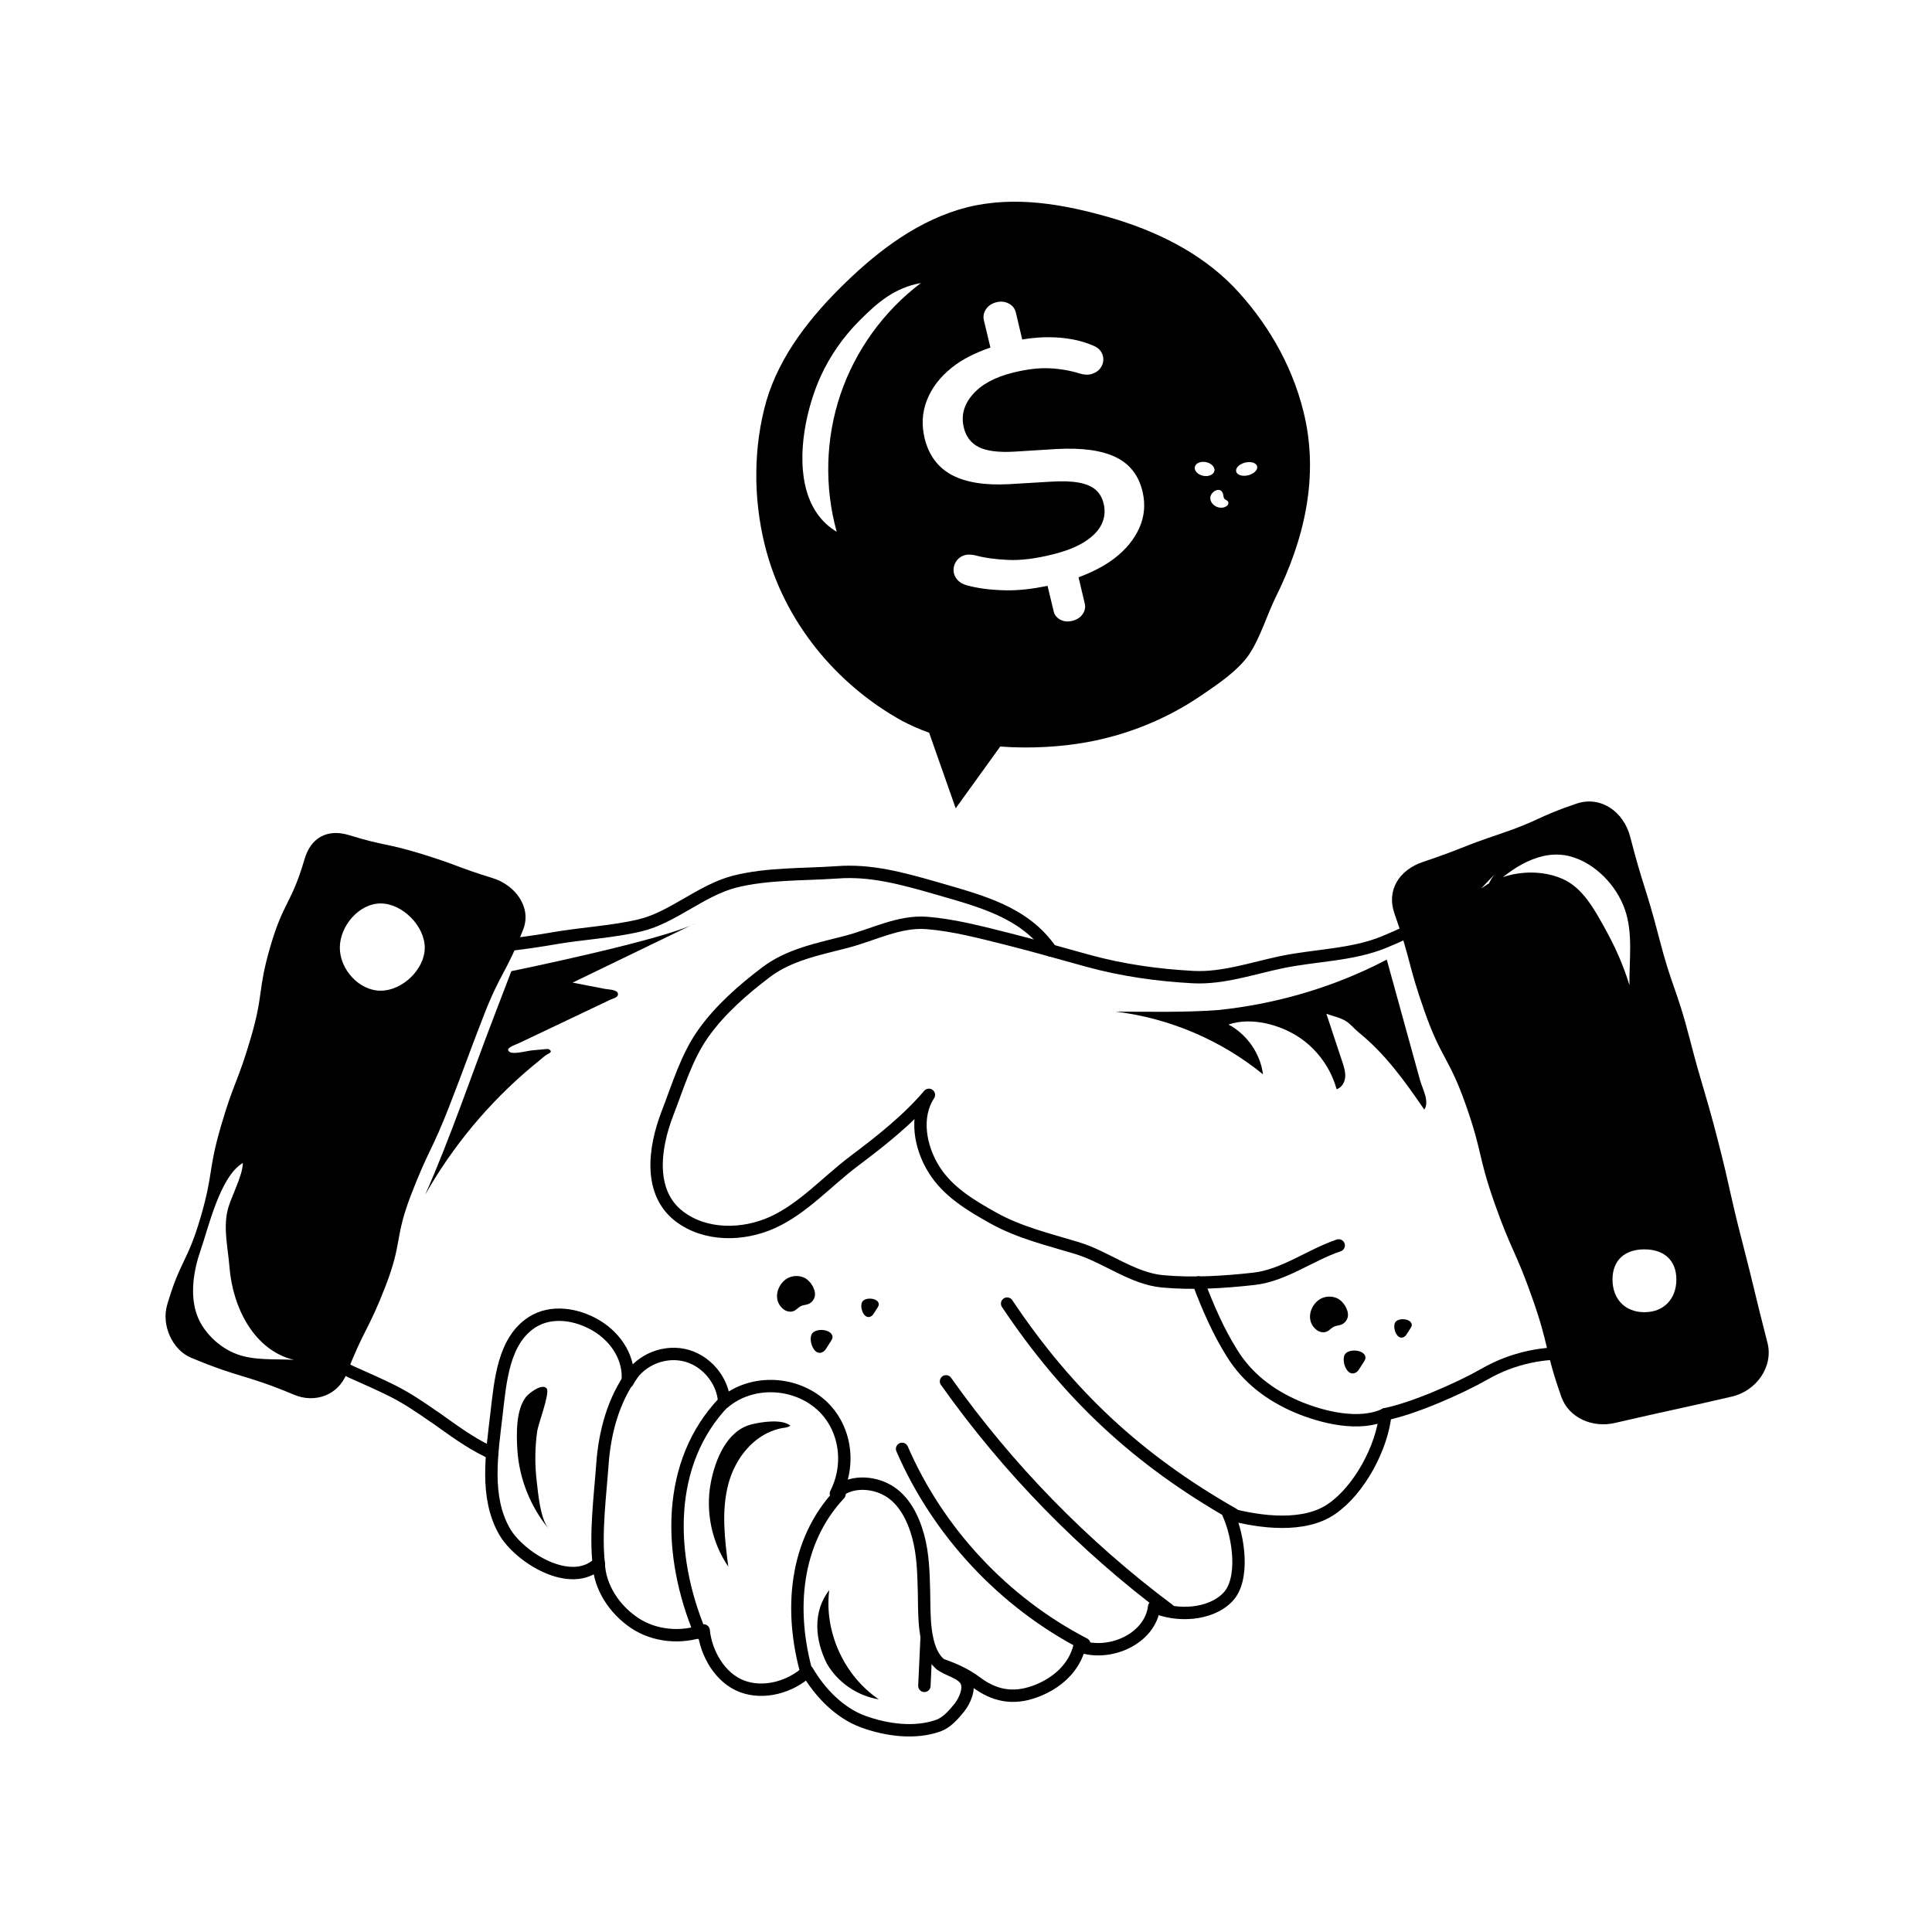 <svg width="156" height="156" viewBox="0 0 156 156" fill="none" xmlns="http://www.w3.org/2000/svg">
<path d="M39.749 117.346C39.614 117.292 39.507 117.239 39.399 117.185C37.893 116.459 36.521 115.437 35.123 114.441C35.096 114.414 35.096 114.414 35.069 114.414C33.993 113.661 32.917 112.935 31.761 112.343C30.631 111.779 29.474 111.268 28.318 110.757C28.264 110.73 28.183 110.676 28.103 110.649" stroke="black" stroke-miterlimit="10" stroke-linecap="round" stroke-linejoin="round"/>
<path d="M96.77 103.548C97.523 105.539 98.356 107.475 99.486 109.277C100.723 111.268 102.525 112.639 104.704 113.581C106.802 114.468 109.788 115.194 111.859 114.199C111.59 116.889 109.761 120.305 107.528 121.838C105.323 123.371 101.799 122.941 99.19 122.241C100.024 124.07 100.535 127.567 99.11 128.992C97.711 130.418 95.021 130.552 93.192 129.745C92.87 132.328 89.615 133.78 87.168 132.919C86.737 134.721 85.258 135.985 83.51 136.604C81.761 137.223 80.255 136.927 78.776 135.797C77.942 135.179 76.974 134.748 75.952 134.399" stroke="black" stroke-miterlimit="10" stroke-linecap="round" stroke-linejoin="round"/>
<path d="M41.443 76.248C42.546 76.114 43.649 75.952 44.725 75.764C47.038 75.361 49.459 75.253 51.691 74.715C54.3 74.097 56.613 71.891 59.303 71.192C61.965 70.519 64.843 70.627 67.56 70.439C70.276 70.223 72.832 70.923 75.548 71.703C79.152 72.752 82.703 73.612 84.854 76.732C84.854 76.732 84.854 76.759 84.881 76.759" stroke="black" stroke-miterlimit="10" stroke-linecap="round" stroke-linejoin="round"/>
<path d="M119.277 72.051C116.903 73.587 114.393 74.987 111.777 76.061C109.162 77.135 106.227 77.114 103.46 77.695C101.11 78.188 98.712 79.026 96.322 78.895C93.453 78.738 90.676 78.349 87.91 77.597C85.784 77.019 83.619 76.384 81.451 75.842C79.265 75.295 77.022 74.696 74.833 74.524C72.606 74.348 70.491 75.494 68.302 76.06C66.01 76.653 63.71 77.094 61.846 78.509C60.005 79.906 58.157 81.513 56.789 83.439C55.433 85.347 54.744 87.706 53.906 89.866C52.776 92.778 52.371 96.326 54.855 98.22C56.953 99.819 59.99 99.794 62.391 98.699C64.857 97.574 66.764 95.41 68.928 93.779C71.093 92.147 73.245 90.466 75.005 88.405C73.839 90.171 74.291 92.643 75.416 94.436C76.54 96.228 78.366 97.323 80.214 98.353C82.338 99.536 84.656 100.074 86.979 100.781C89.301 101.489 91.445 103.239 93.865 103.462C96.284 103.685 98.844 103.529 101.256 103.257C103.669 102.986 105.79 101.338 108.094 100.562" stroke="black" stroke-miterlimit="10" stroke-linecap="round" stroke-linejoin="round"/>
<path d="M81.321 105.26C86.269 112.652 91.861 117.857 99.588 122.263" stroke="black" stroke-miterlimit="10" stroke-linecap="round" stroke-linejoin="round"/>
<path d="M76.386 111.537C81.376 118.576 87.475 124.827 94.388 129.989" stroke="black" stroke-miterlimit="10" stroke-linecap="round" stroke-linejoin="round"/>
<path d="M72.839 116.99C75.753 123.713 81.043 129.378 87.551 132.745" stroke="black" stroke-miterlimit="10" stroke-linecap="round" stroke-linejoin="round"/>
<path d="M111.848 114.191C114.115 113.747 117.895 112.083 119.9 110.935C122.123 109.661 124.742 109.094 127.292 109.334" stroke="black" stroke-miterlimit="10" stroke-linecap="round" stroke-linejoin="round"/>
<path d="M40.724 123.634C39.142 120.841 39.722 117.367 40.091 114.178C40.405 111.461 40.662 108.246 42.961 106.764C44.52 105.759 46.633 106.102 48.214 107.074C49.794 108.046 50.871 109.739 50.678 111.584C51.462 109.95 53.405 109.043 55.181 109.403C56.957 109.762 58.391 111.424 58.477 113.234C60.611 111.452 63.897 111.506 66.068 113.243C68.239 114.98 68.765 118.123 67.494 120.596C68.574 119.549 70.43 119.599 71.725 120.363C73.02 121.127 73.741 122.598 74.138 124.048C74.534 125.499 74.567 127.005 74.608 128.508C74.656 130.218 74.479 133.196 75.939 134.386C76.544 134.88 77.647 135.039 78.011 135.729C78.338 136.35 77.894 137.35 77.454 137.896C77.014 138.443 76.442 139.093 75.782 139.33C73.882 140.013 71.596 139.702 69.701 139.015C67.807 138.327 66.22 136.693 65.201 134.95C63.82 136.225 61.669 136.828 59.912 136.162C58.155 135.496 57.006 133.52 56.817 131.65C54.994 132.315 52.834 132.123 51.225 131.039C49.615 129.954 48.411 128.16 48.343 126.22C46.098 128.364 41.912 125.732 40.724 123.634Z" stroke="black" stroke-miterlimit="10" stroke-linecap="round" stroke-linejoin="round"/>
<path d="M51.061 110.948C49.532 113.03 48.832 115.626 48.645 118.202C48.459 120.778 48.059 123.788 48.355 126.354" stroke="black" stroke-miterlimit="10" stroke-linecap="round" stroke-linejoin="round"/>
<path d="M58.477 113.184C53.748 118.097 53.904 125.579 56.543 131.868" stroke="black" stroke-miterlimit="10" stroke-linecap="round" stroke-linejoin="round"/>
<path d="M67.791 120.636C64.154 124.516 63.703 130.052 65.158 135.167" stroke="black" stroke-miterlimit="10" stroke-linecap="round" stroke-linejoin="round"/>
<path d="M74.823 132.188L74.64 136.125" stroke="black" stroke-miterlimit="10" stroke-linecap="round" stroke-linejoin="round"/>
<path d="M34.338 96.46C36.38 91.823 38.013 86.968 39.827 82.235C40.314 80.963 40.802 79.69 41.289 78.417C41.289 78.417 53.876 75.845 56.238 74.503L46.234 79.342C46.703 79.433 47.173 79.524 47.643 79.615C48.046 79.693 48.45 79.771 48.853 79.849C49.123 79.901 49.849 79.901 49.896 80.239C49.938 80.546 49.499 80.617 49.288 80.717C48.94 80.883 48.591 81.049 48.243 81.215C47.529 81.554 46.814 81.894 46.1 82.234C44.689 82.904 43.278 83.576 41.867 84.246C41.618 84.365 40.663 84.653 41.172 84.951C41.505 85.146 42.573 84.85 42.961 84.813C43.321 84.779 43.681 84.743 44.041 84.712C44.154 84.702 44.255 84.677 44.354 84.742C44.629 84.92 44.377 85.037 44.229 85.111C43.994 85.23 43.779 85.449 43.573 85.613C43.133 85.966 42.7 86.329 42.276 86.702C41.427 87.447 40.612 88.231 39.834 89.049C38.277 90.686 36.866 92.462 35.626 94.35C35.174 95.039 34.744 95.743 34.338 96.46Z" fill="black"/>
<path d="M39.793 70.908C36.902 70.016 36.953 69.849 34.062 68.957C31.171 68.066 31.09 68.328 28.198 67.437C26.456 66.899 25.103 67.616 24.592 69.367C23.538 72.98 22.89 72.791 21.835 76.405C20.78 80.019 21.311 80.174 20.256 83.788C19.201 87.403 18.896 87.314 17.841 90.929C16.784 94.55 17.25 94.686 16.193 98.307C15.136 101.928 14.55 101.756 13.493 105.377C13.027 106.974 13.89 108.988 15.425 109.629C19.508 111.333 19.68 110.921 23.762 112.625C25.458 113.333 27.321 112.635 27.985 110.922C29.38 107.324 29.731 107.46 31.125 103.862C32.52 100.264 31.827 99.995 33.221 96.397C34.616 92.798 34.891 92.904 36.285 89.305C37.683 85.7 37.633 85.681 39.03 82.076C40.428 78.471 40.855 78.636 42.252 75.031C42.937 73.264 41.604 71.466 39.793 70.908ZM19.13 109.345C17.698 108.818 16.358 107.534 15.871 106.088C15.334 104.49 15.633 102.579 16.187 100.986C16.83 99.138 17.767 94.979 19.61 93.906C19.584 95.03 18.604 96.682 18.357 97.814C18.038 99.272 18.411 100.808 18.528 102.302C18.786 105.583 20.52 109.034 23.722 109.8C22.198 109.718 20.562 109.87 19.13 109.345ZM30.738 79.994C28.988 79.994 27.44 78.272 27.44 76.521C27.44 74.771 28.988 72.949 30.738 72.949C32.488 72.949 34.297 74.771 34.297 76.521C34.297 78.272 32.488 79.994 30.738 79.994Z" fill="black"/>
<path d="M41.773 117.05C41.92 119.381 42.823 121.659 44.313 123.457C43.617 122.618 43.463 120.657 43.338 119.611C43.177 118.268 43.19 116.904 43.376 115.564C43.451 115.017 44.417 112.473 44.149 112.123C43.784 111.646 42.707 112.499 42.478 112.786C41.654 113.815 41.694 115.803 41.773 117.05Z" fill="black"/>
<path d="M57.395 119.715C56.948 122.043 57.468 124.541 58.806 126.497C58.516 124.26 58.232 121.953 58.825 119.777C59.197 118.413 59.983 117.11 61.11 116.241C61.666 115.811 62.289 115.514 62.971 115.349C63.265 115.278 63.583 115.296 63.819 115.117C63.143 114.548 61.463 114.817 60.68 115.013C58.679 115.515 57.75 117.863 57.395 119.715Z" fill="black"/>
<path d="M66.764 134.328C67.641 135.848 69.227 136.939 70.96 137.214C68.147 135.309 66.537 131.764 66.957 128.392C65.6 130.151 65.805 132.409 66.764 134.328Z" fill="black"/>
<path d="M111.975 77.484C112.572 79.648 113.169 81.811 113.766 83.975C114.065 85.056 114.364 86.138 114.662 87.22C114.845 87.883 115.451 88.947 115.004 89.595C113.415 87.278 111.888 85.132 109.679 83.336C109.338 83.058 109.037 82.671 108.662 82.441C108.21 82.165 107.601 82.038 107.1 81.86C107.528 83.152 107.956 84.443 108.384 85.735C108.517 86.137 108.652 86.553 108.617 86.975C108.581 87.397 108.331 87.832 107.924 87.948C107.464 86.273 106.391 84.772 104.954 83.796C103.384 82.73 101.03 82.096 99.198 82.726C100.693 83.521 101.764 85.068 101.983 86.748C98.602 83.99 94.431 82.213 90.1 81.686C92.858 81.686 95.647 81.764 98.424 81.551C102.792 81.091 107.084 79.884 111.034 77.96C111.35 77.806 111.663 77.647 111.975 77.484Z" fill="black"/>
<path d="M106.547 104.921C106.977 104.647 107.553 104.62 108.01 104.848C108.467 105.077 108.912 105.769 108.834 106.291C108.789 106.593 108.569 106.862 108.282 106.967C108.096 107.034 107.889 107.037 107.71 107.121C107.506 107.218 107.361 107.411 107.158 107.508C106.888 107.638 106.55 107.57 106.312 107.387C105.478 106.746 105.698 105.603 106.418 105.015C106.459 104.981 106.502 104.95 106.547 104.921Z" fill="black"/>
<path d="M109.52 110.802C109.633 110.729 109.708 110.613 109.78 110.5C109.895 110.319 110.01 110.139 110.125 109.958C110.193 109.852 110.263 109.737 110.256 109.612C110.223 108.961 108.844 108.854 108.569 109.405C108.307 109.928 108.786 111.276 109.52 110.802Z" fill="black"/>
<path d="M113.404 107.929C113.494 107.871 113.555 107.777 113.612 107.687C113.705 107.541 113.798 107.396 113.89 107.25C113.944 107.166 114 107.073 113.995 106.973C113.969 106.449 112.861 106.364 112.64 106.806C112.429 107.227 112.814 108.309 113.404 107.929Z" fill="black"/>
<path d="M63.511 103.258C63.942 102.984 64.518 102.957 64.975 103.185C65.432 103.414 65.877 104.106 65.799 104.628C65.754 104.93 65.534 105.199 65.247 105.304C65.061 105.371 64.854 105.374 64.674 105.458C64.471 105.555 64.326 105.748 64.123 105.845C63.853 105.975 63.515 105.907 63.277 105.725C62.443 105.083 62.663 103.94 63.382 103.352C63.424 103.318 63.467 103.287 63.511 103.258Z" fill="black"/>
<path d="M66.485 109.139C66.597 109.066 66.673 108.95 66.745 108.837C66.86 108.656 66.975 108.475 67.09 108.295C67.158 108.189 67.228 108.074 67.221 107.949C67.188 107.298 65.809 107.191 65.534 107.742C65.272 108.265 65.751 109.613 66.485 109.139Z" fill="black"/>
<path d="M70.369 106.266C70.459 106.208 70.52 106.114 70.577 106.024C70.67 105.878 70.763 105.733 70.855 105.587C70.909 105.503 70.965 105.41 70.96 105.31C70.934 104.787 69.826 104.701 69.605 105.143C69.394 105.564 69.779 106.646 70.369 106.266Z" fill="black"/>
<path d="M142.713 108.413C141.656 104.319 141.72 104.303 140.663 100.209C139.605 96.115 139.742 96.079 138.685 91.985C137.627 87.889 137.481 87.927 136.424 83.831C135.364 79.729 135.019 79.818 133.96 75.716C132.9 71.614 132.689 71.668 131.63 67.566C131.111 65.556 129.27 64.228 127.301 64.888C124.157 65.942 124.27 66.278 121.126 67.331C117.982 68.385 118.036 68.545 114.892 69.599C112.997 70.233 111.93 71.872 112.594 73.757C113.963 77.649 113.651 77.758 115.021 81.65C116.391 85.541 116.989 85.331 118.359 89.222C119.729 93.115 119.31 93.263 120.68 97.155C122.052 101.054 122.365 100.944 123.737 104.843C125.11 108.742 124.698 108.887 126.07 112.786C126.675 114.506 128.606 115.311 130.382 114.9C135.105 113.808 135.117 113.86 139.84 112.769C141.802 112.316 143.216 110.363 142.713 108.413ZM126.205 70.983C124.073 70.018 121.136 70.395 119.374 71.936C119.879 71.496 120.316 70.931 120.821 70.491C120.278 70.897 119.771 72.353 120.206 71.833C122.015 70.082 124.406 68.489 126.833 69.16C128.813 69.709 130.526 71.493 131.201 73.434C131.876 75.374 131.543 77.493 131.57 79.547C131.062 77.884 130.397 76.41 129.551 74.891C128.705 73.372 127.789 71.7 126.205 70.983ZM132.776 105.954C131.207 105.954 130.202 104.883 130.202 103.314C130.202 101.745 131.207 100.88 132.776 100.88C134.345 100.88 135.359 101.745 135.359 103.314C135.359 104.883 134.345 105.954 132.776 105.954Z" fill="black"/>
<path d="M105.241 33.203C104.274 29.305 102.189 25.86 99.591 23.141C96.871 20.36 93.335 18.639 89.588 17.55C85.992 16.523 82.033 15.767 78.104 16.734C74.207 17.732 71.004 20.179 68.283 22.808C65.503 25.498 62.965 28.67 61.877 32.388C60.849 36.014 60.789 40.124 61.756 44.022C63.297 50.247 67.588 55.294 72.816 58.194C73.511 58.557 74.236 58.889 75.022 59.162L77.168 65.266L80.764 60.28C83.212 60.461 85.689 60.31 87.835 59.917C91.099 59.313 94.212 58.043 96.931 56.2C98.261 55.294 99.953 54.175 100.859 52.846C101.766 51.486 102.28 49.703 103.005 48.222C105.271 43.659 106.571 38.492 105.241 33.203ZM67.863 31.847C66.659 35.403 66.553 39.322 67.561 42.939C66.295 42.181 65.535 41.019 65.139 39.669C64.268 36.701 65.153 32.83 66.267 30.382C67.03 28.718 68.096 27.194 69.389 25.898C70.905 24.379 72.228 23.247 74.359 22.853C71.362 25.113 69.066 28.291 67.863 31.847ZM91.986 42.647C91.572 43.57 90.897 44.385 89.969 45.096C89.165 45.71 88.185 46.202 87.088 46.615L87.589 48.733C87.66 49.034 87.604 49.317 87.42 49.587C87.236 49.856 86.959 50.037 86.591 50.128C86.224 50.22 85.899 50.189 85.615 50.036C85.328 49.883 85.15 49.658 85.078 49.358L84.585 47.306C83.392 47.547 82.26 47.686 81.221 47.666C79.998 47.642 78.943 47.506 78.055 47.257C77.726 47.169 77.472 47.015 77.287 46.798C77.102 46.58 77.006 46.34 76.996 46.078C76.983 45.818 77.051 45.574 77.191 45.35C77.331 45.127 77.531 44.963 77.789 44.861C78.048 44.76 78.373 44.754 78.767 44.845C79.492 45.043 80.368 45.164 81.39 45.211C82.414 45.258 83.613 45.112 84.989 44.769C86.096 44.494 86.976 44.143 87.625 43.717C88.276 43.292 88.721 42.822 88.96 42.309C89.199 41.797 89.252 41.254 89.118 40.681C89.01 40.215 88.798 39.841 88.479 39.558C88.163 39.276 87.708 39.08 87.115 38.97C86.519 38.861 85.761 38.835 84.834 38.894L81.5 39.093C79.533 39.201 77.986 38.954 76.86 38.354C75.735 37.752 75.001 36.77 74.664 35.41C74.398 34.334 74.458 33.303 74.844 32.313C75.231 31.324 75.903 30.445 76.856 29.681C77.701 29.005 78.761 28.48 79.972 28.064L79.445 25.865C79.37 25.55 79.425 25.252 79.615 24.969C79.802 24.686 80.083 24.498 80.462 24.404C80.819 24.315 81.151 24.35 81.456 24.511C81.76 24.671 81.947 24.91 82.022 25.224L82.54 27.413C83.362 27.272 84.235 27.199 85.189 27.242C86.351 27.295 87.387 27.52 88.296 27.917C88.59 28.039 88.799 28.211 88.927 28.431C89.055 28.652 89.107 28.882 89.085 29.121C89.063 29.358 88.975 29.575 88.822 29.767C88.667 29.962 88.447 30.104 88.161 30.194C87.874 30.285 87.539 30.271 87.16 30.152C86.4 29.915 85.588 29.777 84.731 29.737C83.871 29.699 82.89 29.816 81.786 30.091C80.323 30.455 79.24 31.045 78.533 31.862C77.824 32.678 77.59 33.57 77.826 34.535C78.003 35.263 78.404 35.785 79.031 36.1C79.657 36.416 80.608 36.54 81.889 36.469L85.293 36.257C87.369 36.142 88.975 36.365 90.112 36.923C91.245 37.481 91.962 38.416 92.263 39.728C92.497 40.749 92.405 41.721 91.986 42.647ZM96.475 37.707C96.536 37.402 96.941 37.226 97.378 37.314C97.815 37.402 98.12 37.721 98.058 38.026C97.997 38.331 97.593 38.507 97.156 38.419C96.718 38.331 96.413 38.013 96.475 37.707ZM99.151 40.749C99.106 40.826 99.031 40.88 98.952 40.919C98.461 41.163 97.744 40.803 97.725 40.223C97.708 39.728 98.519 39.221 98.741 39.843C98.795 39.992 98.772 40.177 98.882 40.292C98.961 40.375 99.095 40.4 99.157 40.497C99.205 40.572 99.196 40.673 99.151 40.749ZM100.79 38.376C100.322 38.492 99.886 38.358 99.815 38.075C99.745 37.793 100.067 37.47 100.535 37.353C101.003 37.237 101.439 37.372 101.509 37.654C101.579 37.936 101.257 38.259 100.79 38.376Z" fill="black"/>
</svg>
